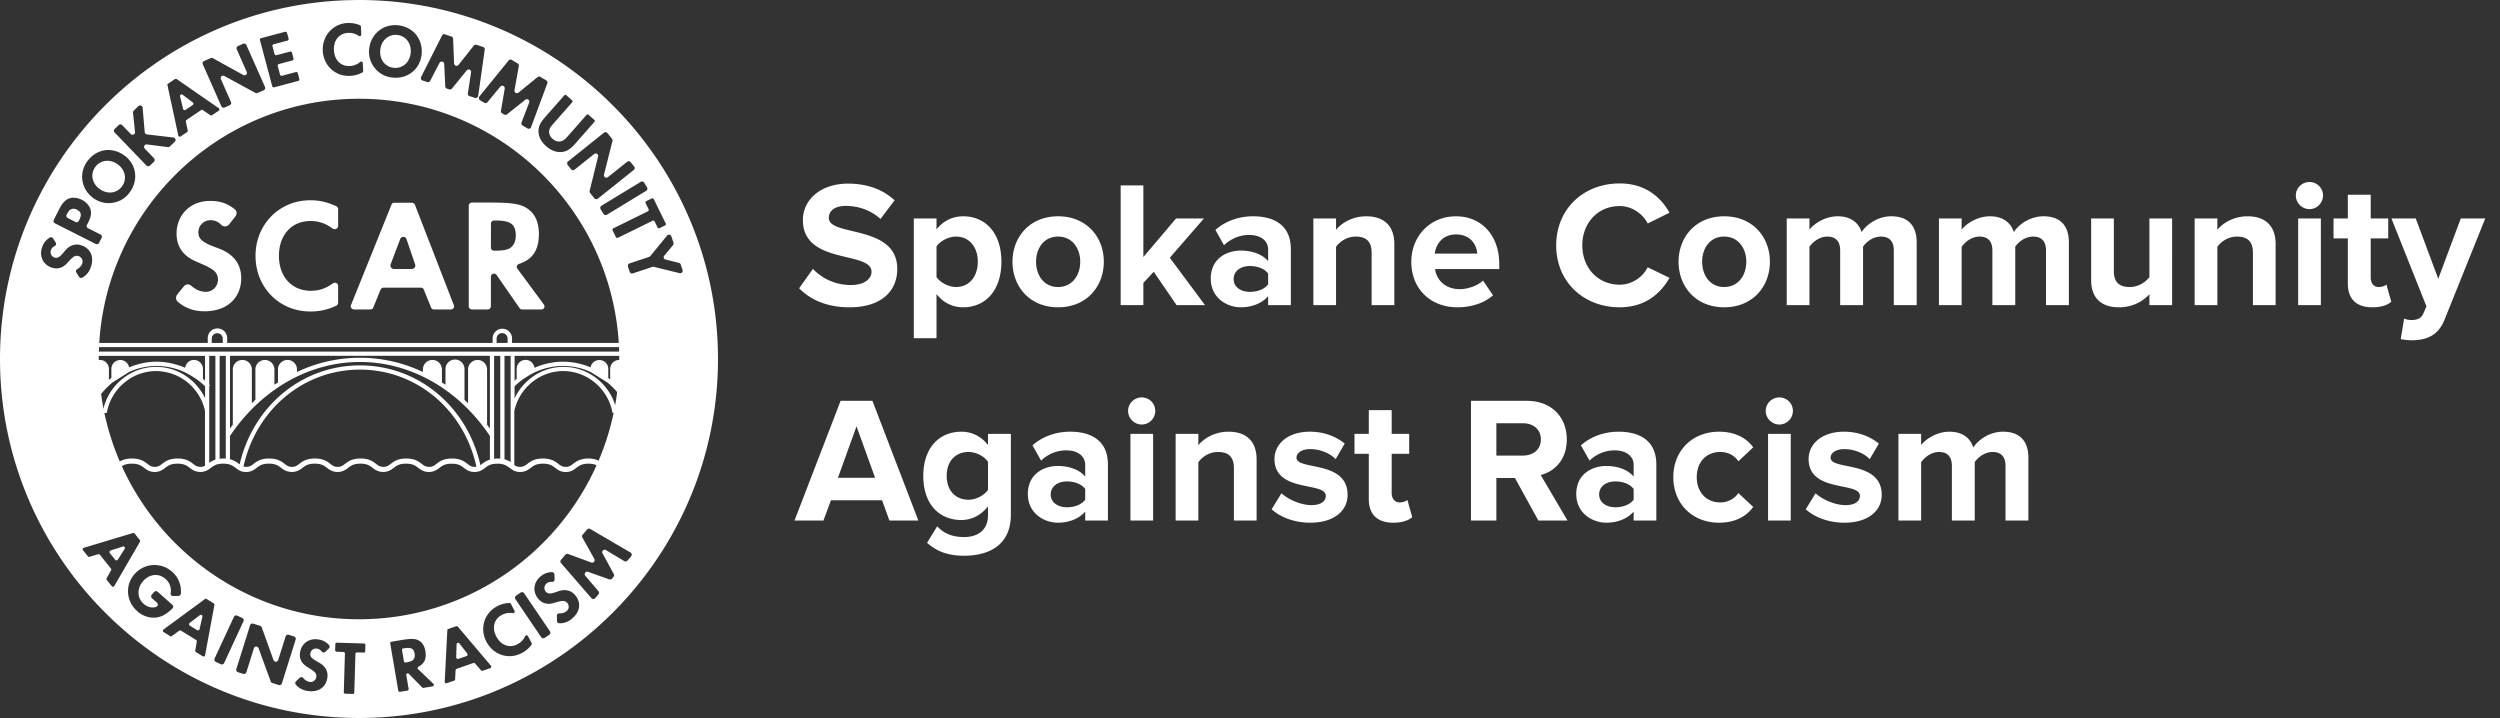 <svg width="289" height="83" viewBox="0 0 289 83" fill="none" xmlns="http://www.w3.org/2000/svg"><rect x="0" y="0" width="289" height="83" fill="#333333" stroke="none"/><path d="M98.207 35.524c3.719 0 5.517-1.909 5.517-4.44 0-5.167-7.914-3.694-7.914-5.893 0-.83.703-1.39 1.963-1.39 1.405 0 2.893.477 4.009 1.514l1.632-2.158c-1.364-1.266-3.182-1.93-5.372-1.93-3.244 0-5.228 1.91-5.228 4.212 0 5.209 7.934 3.528 7.934 5.977 0 .788-.785 1.535-2.396 1.535-1.901 0-3.41-.85-4.38-1.867l-1.592 2.24c1.281 1.308 3.182 2.2 5.827 2.2zm13.133 0c2.562 0 4.422-1.93 4.422-5.27 0-3.341-1.86-5.25-4.422-5.25-1.219 0-2.314.54-3.079 1.514v-1.265h-2.624v13.84h2.624v-5.105c.806 1.038 1.901 1.536 3.079 1.536zm-.826-2.345c-.848 0-1.819-.519-2.253-1.141V28.49c.434-.643 1.405-1.141 2.253-1.141 1.508 0 2.52 1.182 2.52 2.904 0 1.744-1.012 2.926-2.52 2.926zm11.798 2.345c3.306 0 5.289-2.407 5.289-5.27 0-2.843-1.983-5.25-5.289-5.25-3.286 0-5.269 2.407-5.269 5.25 0 2.863 1.983 5.27 5.269 5.27zm0-2.345c-1.633 0-2.542-1.349-2.542-2.926 0-1.556.909-2.904 2.542-2.904 1.632 0 2.562 1.348 2.562 2.904 0 1.578-.93 2.926-2.562 2.926zm16.989 2.096l-4.071-5.478 3.947-4.544h-3.224l-3.781 4.461v-8.28h-2.624v13.841h2.624v-2.573l1.199-1.286 2.644 3.859h3.286zm9.921 0v-6.474c0-2.884-2.087-3.797-4.36-3.797-1.57 0-3.141.498-4.36 1.577l.992 1.764c.847-.789 1.839-1.183 2.913-1.183 1.323 0 2.19.664 2.19 1.68v1.35c-.661-.79-1.838-1.225-3.161-1.225-1.591 0-3.471.892-3.471 3.237 0 2.241 1.88 3.32 3.471 3.32 1.302 0 2.48-.477 3.161-1.287v1.038h2.625zm-4.732-1.535c-1.033 0-1.88-.54-1.88-1.474 0-.975.847-1.514 1.88-1.514.847 0 1.674.29 2.107.871v1.245c-.433.581-1.26.871-2.107.871zm16.694 1.535v-7.076c0-1.95-1.053-3.195-3.244-3.195-1.632 0-2.851.788-3.492 1.556v-1.307h-2.624v10.022h2.624v-6.744c.434-.601 1.24-1.182 2.273-1.182 1.116 0 1.839.477 1.839 1.867v6.059h2.624zm7.296.249c1.55 0 3.12-.477 4.112-1.39l-1.157-1.702c-.641.623-1.818.996-2.666.996-1.694 0-2.706-1.058-2.872-2.324h7.418v-.58c0-3.28-2.025-5.52-5-5.52-3.038 0-5.166 2.345-5.166 5.25 0 3.216 2.294 5.27 5.331 5.27zm2.294-6.204h-4.918c.124-.996.827-2.22 2.459-2.22 1.735 0 2.397 1.265 2.459 2.22zm16.459 6.204c3.037 0 4.773-1.68 5.765-3.403l-2.521-1.224c-.579 1.141-1.818 2.013-3.244 2.013-2.5 0-4.318-1.93-4.318-4.545 0-2.614 1.818-4.544 4.318-4.544 1.426 0 2.665.892 3.244 2.013l2.521-1.245c-.971-1.723-2.728-3.383-5.765-3.383-4.133 0-7.335 2.905-7.335 7.16 0 4.253 3.202 7.158 7.335 7.158zm12.077 0c3.306 0 5.29-2.407 5.29-5.27 0-2.843-1.984-5.25-5.29-5.25-3.285 0-5.268 2.407-5.268 5.25 0 2.863 1.983 5.27 5.268 5.27zm0-2.345c-1.632 0-2.541-1.349-2.541-2.926 0-1.556.909-2.904 2.541-2.904 1.633 0 2.562 1.348 2.562 2.904 0 1.578-.929 2.926-2.562 2.926zm22.258 2.096v-7.242c0-2.054-1.095-3.03-2.934-3.03-1.529 0-2.851.914-3.43 1.827-.372-1.141-1.302-1.826-2.769-1.826-1.529 0-2.851.954-3.264 1.556v-1.307h-2.624v10.022h2.624v-6.744c.392-.56 1.157-1.182 2.066-1.182 1.074 0 1.488.663 1.488 1.597v6.329h2.644v-6.764c.372-.54 1.137-1.162 2.067-1.162 1.074 0 1.487.663 1.487 1.597v6.329h2.645zm17.595 0v-7.242c0-2.054-1.095-3.03-2.934-3.03-1.529 0-2.851.914-3.43 1.827-.372-1.141-1.302-1.826-2.769-1.826-1.529 0-2.851.954-3.264 1.556v-1.307h-2.624v10.022h2.624v-6.744c.392-.56 1.157-1.182 2.066-1.182 1.074 0 1.488.663 1.488 1.597v6.329h2.644v-6.764c.372-.54 1.137-1.162 2.067-1.162 1.074 0 1.487.663 1.487 1.597v6.329h2.645zm11.934 0V25.253h-2.624v6.785c-.455.581-1.261 1.141-2.273 1.141-1.116 0-1.839-.456-1.839-1.847v-6.08h-2.624v7.118c0 1.95 1.033 3.154 3.223 3.154 1.632 0 2.831-.747 3.513-1.515v1.266h2.624zm11.965 0v-7.076c0-1.95-1.054-3.195-3.244-3.195-1.632 0-2.851.788-3.492 1.556v-1.307h-2.624v10.022h2.624v-6.744c.434-.601 1.24-1.182 2.273-1.182 1.116 0 1.839.477 1.839 1.867v6.059h2.624zm3.907-11.101c.868 0 1.571-.706 1.571-1.577 0-.872-.703-1.556-1.571-1.556-.847 0-1.57.684-1.57 1.556 0 .871.723 1.577 1.57 1.577zm1.323 11.101V25.253h-2.624v10.022h2.624zm5.949.249c1.095 0 1.798-.29 2.19-.643l-.558-1.992c-.144.145-.516.29-.909.29-.578 0-.909-.477-.909-1.1v-4.523h2.025v-2.303h-2.025v-2.74h-2.645v2.74h-1.653v2.303h1.653v5.229c0 1.785.992 2.739 2.831 2.739zm3.283 3.673c.331.083.992.145 1.302.145 1.715-.041 3.037-.54 3.781-2.428l4.69-11.661h-2.83l-2.604 6.972-2.603-6.972h-2.81l4.049 10.167-.372.851c-.247.54-.702.726-1.384.726a2.25 2.25 0 0 1-.826-.166l-.393 2.366zM106.162 60.175l-5.31-13.84h-3.678l-5.33 13.84h3.346l.868-2.345h5.91l.847 2.345h3.347zm-5-4.938h-4.298l2.149-5.956 2.149 5.956zm10.302 9.005c2.458 0 5.392-.934 5.392-4.752v-9.337h-2.644v1.286c-.806-1.017-1.881-1.535-3.079-1.535-2.521 0-4.401 1.826-4.401 5.104 0 3.341 1.901 5.105 4.401 5.105 1.219 0 2.294-.581 3.079-1.577v1.017c0 1.97-1.488 2.531-2.748 2.531-1.261 0-2.314-.353-3.12-1.245l-1.178 1.909c1.26 1.1 2.583 1.494 4.298 1.494zm.496-6.474c-1.488 0-2.521-1.038-2.521-2.76 0-1.722 1.033-2.76 2.521-2.76.867 0 1.818.478 2.252 1.142v3.237c-.434.643-1.385 1.141-2.252 1.141zm16.115 2.407v-6.474c0-2.884-2.087-3.797-4.359-3.797-1.571 0-3.141.498-4.36 1.577l.992 1.764c.847-.789 1.839-1.183 2.913-1.183 1.322 0 2.19.664 2.19 1.68v1.35c-.661-.79-1.839-1.225-3.161-1.225-1.591 0-3.471.892-3.471 3.237 0 2.241 1.88 3.32 3.471 3.32 1.302 0 2.479-.477 3.161-1.286v1.037h2.624zm-4.731-1.535c-1.034 0-1.881-.54-1.881-1.474 0-.975.847-1.514 1.881-1.514.847 0 1.673.29 2.107.871v1.245c-.434.581-1.26.871-2.107.871zm8.636-9.566c.868 0 1.57-.706 1.57-1.577 0-.872-.702-1.556-1.57-1.556-.847 0-1.571.684-1.571 1.556 0 .871.724 1.577 1.571 1.577zm1.322 11.101V50.153h-2.624v10.022h2.624zm11.962 0v-7.076c0-1.95-1.054-3.195-3.244-3.195-1.632 0-2.851.788-3.492 1.556v-1.307h-2.624v10.022h2.624v-6.744c.434-.601 1.24-1.182 2.273-1.182 1.116 0 1.839.477 1.839 1.867v6.059h2.624zm6.201.249c2.768 0 4.318-1.39 4.318-3.216 0-4.047-5.909-2.801-5.909-4.295 0-.56.62-.996 1.57-.996 1.219 0 2.356.518 2.955 1.161l1.053-1.805c-.991-.788-2.334-1.37-4.029-1.37-2.624 0-4.091 1.474-4.091 3.155 0 3.942 5.93 2.593 5.93 4.254 0 .622-.537 1.079-1.673 1.079-1.24 0-2.728-.685-3.451-1.37l-1.136 1.847c1.053.975 2.727 1.556 4.463 1.556zm9.599 0c1.095 0 1.797-.29 2.19-.643l-.558-1.992c-.145.145-.517.29-.909.29-.579 0-.909-.477-.909-1.1v-4.523h2.024v-2.303h-2.024v-2.74h-2.645v2.74h-1.653v2.303h1.653v5.229c0 1.784.992 2.739 2.831 2.739zm20.14-.249l-3.099-5.27c1.487-.353 3.016-1.66 3.016-4.109 0-2.573-1.756-4.461-4.628-4.461h-6.447v13.84h2.934v-4.918h2.149l2.707 4.918h3.368zm-5.145-7.511h-3.079v-3.736h3.079c1.178 0 2.066.706 2.066 1.868 0 1.162-.888 1.867-2.066 1.867zm15.415 7.511v-6.474c0-2.884-2.087-3.797-4.36-3.797-1.57 0-3.14.498-4.359 1.577l.991 1.764c.847-.789 1.839-1.183 2.914-1.183 1.322 0 2.19.664 2.19 1.68v1.35c-.661-.79-1.839-1.225-3.161-1.225-1.591 0-3.472.892-3.472 3.237 0 2.241 1.881 3.32 3.472 3.32 1.301 0 2.479-.477 3.161-1.286v1.037h2.624zm-4.732-1.535c-1.033 0-1.88-.54-1.88-1.474 0-.975.847-1.514 1.88-1.514.847 0 1.674.29 2.108.871v1.245c-.434.581-1.261.871-2.108.871zm11.984 1.784c2.045 0 3.285-.892 3.946-1.826L200.957 57a2.514 2.514 0 0 1-2.107 1.08c-1.591 0-2.707-1.183-2.707-2.926 0-1.744 1.116-2.906 2.707-2.906.909 0 1.632.374 2.107 1.08l1.715-1.619c-.661-.913-1.901-1.805-3.946-1.805-3.079 0-5.29 2.178-5.29 5.25 0 3.091 2.211 5.27 5.29 5.27zm6.963-11.35c.868 0 1.571-.706 1.571-1.577 0-.872-.703-1.556-1.571-1.556-.847 0-1.57.684-1.57 1.556 0 .871.723 1.577 1.57 1.577zm1.323 11.101V50.153h-2.624v10.022h2.624zm6.197.249c2.769 0 4.318-1.39 4.318-3.216 0-4.047-5.909-2.801-5.909-4.295 0-.56.62-.996 1.57-.996 1.219 0 2.356.518 2.955 1.161l1.054-1.805c-.992-.788-2.335-1.37-4.029-1.37-2.625 0-4.092 1.474-4.092 3.155 0 3.942 5.93 2.593 5.93 4.254 0 .622-.537 1.079-1.673 1.079-1.24 0-2.728-.685-3.451-1.37l-1.136 1.847c1.054.975 2.727 1.556 4.463 1.556zm21.273-.249v-7.242c0-2.054-1.095-3.03-2.934-3.03-1.529 0-2.852.914-3.43 1.827-.372-1.141-1.302-1.826-2.769-1.826-1.529 0-2.851.954-3.264 1.556v-1.307h-2.625v10.022h2.625v-6.744c.392-.56 1.157-1.182 2.066-1.182 1.074 0 1.487.663 1.487 1.597v6.329h2.645v-6.764c.372-.54 1.137-1.163 2.066-1.163 1.075 0 1.488.665 1.488 1.598v6.329h2.645z" fill="#fff"/><g clip-path="url(#a)" fill="#fff"><path d="M25.566 25.977a1.656 1.656 0 0 0-1.243-.52 1.39 1.39 0 0 0-1.391 1.391c0 .765.463 1.188 2.022 1.748.945.353 1.372.595 1.818.983.742.65 1.112 1.522 1.112 2.58 0 2.3-1.67 3.823-4.192 3.823-1.243 0-2.208-.314-3.116-1.075a.617.617 0 0 1-.093-.854l.764-.946a.566.566 0 0 1 .854-.073c.574.482 1.092.686 1.687.704a1.406 1.406 0 0 0 1.41-1.391c0-.612-.278-1.02-.946-1.373-.352-.204-.352-.204-1.707-.797-1.39-.631-2.133-1.689-2.133-3.168 0-2.208 1.633-3.784 3.858-3.784 1.113 0 1.985.26 2.84.946a.581.581 0 0 1 .093.853l-.723.927a.61.61 0 0 1-.914.026zm13.522.129a.399.399 0 0 1-.63.316c-.816-.594-1.614-.874-2.56-.874-2.184 0-3.654 1.614-3.654 4.025 0 2.41 1.484 4.042 3.673 4.042.946 0 1.706-.242 2.56-.854a.38.38 0 0 1 .611.315v1.91a.417.417 0 0 1-.218.354 6.785 6.785 0 0 1-3.005.667c-3.58 0-6.326-2.782-6.326-6.436 0-3.618 2.745-6.419 6.326-6.419 1.076 0 1.892.186 3.005.686a.394.394 0 0 1 .218.353v1.915zm13.042 9.665H50.2a.357.357 0 0 1-.37-.218l-.835-2.06a.346.346 0 0 0-.334-.241h-4.304a.417.417 0 0 0-.371.241l-.835 2.06c-.056.167-.204.218-.371.218h-1.837c-.277 0-.481-.26-.37-.501l4.675-11.594a.32.32 0 0 1 .327-.24h2.023a.427.427 0 0 1 .371.24l4.494 11.598a.363.363 0 0 1-.334.497zm-6.623-4.675h2.115a.4.4 0 0 0 .371-.52l-1.002-2.93a.383.383 0 0 0-.723-.02l-1.113 2.932a.414.414 0 0 0 .352.538zm11.168-7.68c2.708 0 3.727.186 4.526.875.742.611 1.093 1.539 1.093 2.763 0 1.837-.705 2.931-2.282 3.45-.26.093-.352.372-.185.576l3.042 4.117a.356.356 0 0 1-.297.576h-2.207a.338.338 0 0 1-.297-.148L57.416 31.8a.363.363 0 0 0-.669.204V35.4a.372.372 0 0 1-.37.371h-1.82a.373.373 0 0 1-.37-.371V23.788a.373.373 0 0 1 .37-.372h2.118zm.073 5.194a.37.37 0 0 0 .353.371c1.02 0 1.483-.092 1.818-.278.464-.278.705-.798.705-1.465 0-1.299-.594-1.748-2.295-1.748h-.218a.341.341 0 0 0-.353.352l-.01 2.768z"/><path d="M53.11 74.384a.182.182 0 0 0-.329.11l-.044 1.49a.197.197 0 0 0 .242.186l.95-.328a.189.189 0 0 0 .086-.291l-.906-1.167zM21.161 12.589a.197.197 0 0 0 .283.118l.832-.564a.189.189 0 0 0 .007-.304l-1.175-.886a.183.183 0 0 0-.29.186l.343 1.45zm1.948 58.517l-1.183.908a.195.195 0 0 0 .008.306l.855.529a.19.19 0 0 0 .28-.117l.328-1.436a.182.182 0 0 0-.288-.19zM45.505 7.837c.999.117 1.837-.593 1.967-1.671.13-1.104-.529-2.007-1.536-2.125-.99-.116-1.847.61-1.967 1.67-.144 1.117.506 2.01 1.532 2.13l.005-.004zm1.214 67.1l-.109.02a.162.162 0 0 0-.137.193l.219 1.295a.174.174 0 0 0 .194.146c.479-.081.689-.162.83-.276.195-.167.267-.429.214-.743-.1-.604-.415-.765-1.215-.63l.004-.004zM11.5 21.838c.905.655 2.003.532 2.611-.302.592-.812.386-1.89-.49-2.53-.898-.655-2.008-.526-2.606.293-.597.82-.374 1.908.485 2.539zm-3.662 3.37l.883.446a.279.279 0 0 0 .318-.033.28.28 0 0 0 .069-.088l.056-.11c.302-.598.218-.937-.28-1.188a.774.774 0 0 0-.73-.022c-.15.102-.265.251-.416.546l-.032.064a.28.28 0 0 0 .132.383v.002zm6.367 37.97l-1.42.458a.197.197 0 0 0-.095.292l.628.784a.19.19 0 0 0 .156.068.189.189 0 0 0 .147-.084l.79-1.243a.183.183 0 0 0-.206-.277v.003zM41.5.003C18.616 0 0 18.616 0 41.502c0 22.884 18.616 41.497 41.5 41.497C64.382 82.999 83 64.382 83 41.5 83 18.62 64.383 0 41.5 0v.002zm34.077 23.021l1.383 2.81a.161.161 0 0 1-.077.224l-.632.313a.17.17 0 0 1-.233-.074l-.343-.695a.177.177 0 0 0-.236-.081l-4.005 1.966a.173.173 0 0 1-.194-.025.174.174 0 0 1-.042-.055l-.381-.775a.175.175 0 0 1 .08-.236l4.004-1.972a.177.177 0 0 0 .081-.236l-.347-.705a.177.177 0 0 1 .08-.236l.633-.311a.168.168 0 0 1 .19.03c.016.016.03.035.039.056v.002zm-3.991 18.478c0 16.589-13.496 30.085-30.085 30.085-16.59 0-30.085-13.498-30.085-30.085 0-16.587 13.497-30.086 30.084-30.086 16.588 0 30.086 13.496 30.086 30.086zm2.882-20.382l.334.547a.287.287 0 0 1-.102.392l-4.537 2.76a.288.288 0 0 1-.395-.09l-.335-.546a.294.294 0 0 1 .097-.4l4.537-2.76a.294.294 0 0 1 .4.095v.002zm-4.241-5.727l.518.646a.285.285 0 0 1 .06.246l-.984 3.901a.284.284 0 0 0 .458.29l2.224-1.78a.287.287 0 0 1 .403.05l.403.503a.279.279 0 0 1-.045.397l-4.151 3.317a.288.288 0 0 1-.318.033.288.288 0 0 1-.087-.071l-.496-.62a.277.277 0 0 1-.048-.243l.974-3.966a.285.285 0 0 0-.457-.29l-2.253 1.803a.285.285 0 0 1-.403-.038l-.403-.503a.294.294 0 0 1 .046-.409l4.151-3.318a.286.286 0 0 1 .408.052zm-4.755-4.379l.656.578a.167.167 0 0 1 .015.236l-2.257 2.562c-.28.318-.373.504-.407.764a1.075 1.075 0 0 0 .4.893c.317.28.7.393 1.023.267.219-.057.43-.219.656-.479l2.245-2.549a.168.168 0 0 1 .242-.008l.65.57a.169.169 0 0 1 .02.242l-2.151 2.443c-.546.623-.912.89-1.399 1.002-.665.154-1.386-.069-2.028-.635-.602-.53-.923-1.167-.884-1.825.017-.514.246-.946.777-1.55l2.204-2.501a.16.16 0 0 1 .182-.05c.021.007.04.019.056.034v.006zm-6.304-4.08l.675.4a.285.285 0 0 1 .133.294l-.501 2.806a.288.288 0 0 0 .463.275l2.206-1.8a.286.286 0 0 1 .327-.019l.676.401a.284.284 0 0 1 .125.341l-1.88 5.069a.288.288 0 0 1-.413.145l-.57-.337a.278.278 0 0 1-.12-.35l.886-2.305a.286.286 0 0 0-.444-.328l-2.124 1.695a.284.284 0 0 1-.322.024l-.242-.144a.284.284 0 0 1-.134-.294l.437-2.564a.29.29 0 0 0-.509-.23l-1.49 1.803a.287.287 0 0 1-.365.061l-.485-.288a.29.29 0 0 1-.084-.43L58.8 6.985a.277.277 0 0 1 .368-.057v.006zm-7.724-2.96l.744.246a.285.285 0 0 1 .193.26l.11 2.854a.288.288 0 0 0 .51.169l1.776-2.233a.287.287 0 0 1 .318-.09l.745.248a.286.286 0 0 1 .196.307l-.757 5.353a.29.29 0 0 1-.374.23l-.628-.209a.277.277 0 0 1-.192-.315l.373-2.441a.283.283 0 0 0-.501-.219l-1.714 2.109a.286.286 0 0 1-.31.091l-.268-.088a.284.284 0 0 1-.193-.26l-.122-2.597a.29.29 0 0 0-.546-.117L49.73 9.347a.286.286 0 0 1-.343.137l-.536-.179a.293.293 0 0 1-.173-.402l2.423-4.8a.278.278 0 0 1 .341-.136v.005zM42.68 5.615c.2-1.717 1.661-2.887 3.352-2.69 1.779.208 2.908 1.64 2.7 3.416-.2 1.7-1.654 2.826-3.38 2.622a2.922 2.922 0 0 1-2.06-1.139 2.978 2.978 0 0 1-.612-2.214v.005zm-2.512-2.95c.494-.03.989.056 1.444.25a.186.186 0 0 1 .11.163l.047.907a.19.19 0 0 1-.291.165 1.966 1.966 0 0 0-1.238-.35c-1.04.055-1.695.858-1.639 2.003.056 1.145.806 1.884 1.845 1.829.44-.017.86-.183 1.194-.47a.181.181 0 0 1 .299.135l.048.907a.198.198 0 0 1-.098.173 3.222 3.222 0 0 1-1.41.392c-1.7.09-3.073-1.163-3.168-2.898-.071-1.726 1.162-3.126 2.862-3.214l-.005.009zm-9.994 1.749l2.78-.74a.187.187 0 0 1 .225.131l.185.661a.186.186 0 0 1-.131.226l-1.603.426a.188.188 0 0 0-.132.227l.24.904a.192.192 0 0 0 .227.131l1.56-.414a.18.18 0 0 1 .227.131l.177.665a.186.186 0 0 1-.131.226l-1.56.416a.186.186 0 0 0-.132.226l.265.997a.195.195 0 0 0 .227.132l1.603-.427a.181.181 0 0 1 .226.132l.177.665a.182.182 0 0 1-.131.227l-2.78.738a.177.177 0 0 1-.195-.065.18.18 0 0 1-.03-.066l-1.42-5.336a.187.187 0 0 1 .131-.225l-.005.012zm-6.591 2.644l.765-.335a.288.288 0 0 1 .252 0l3.521 1.945a.284.284 0 0 0 .397-.369l-1.152-2.606a.286.286 0 0 1 .152-.376l.589-.26a.279.279 0 0 1 .373.144l2.153 4.848a.288.288 0 0 1-.141.382l-.727.321a.276.276 0 0 1-.248-.016l-3.584-1.955a.285.285 0 0 0-.397.368l1.164 2.636a.285.285 0 0 1-.141.38l-.589.26a.293.293 0 0 1-.383-.148L23.439 7.42a.287.287 0 0 1 .15-.374l-.006.012zM19.424 9.68l.796-.538a.199.199 0 0 1 .21 0l4.86 3.366a.173.173 0 0 1 .056.224.173.173 0 0 1-.055.062l-.765.514a.17.17 0 0 1-.206.011l-.873-.588a.165.165 0 0 0-.197-.005l-1.685 1.135a.198.198 0 0 0-.082.194l.219 1.033a.166.166 0 0 1-.087.187l-.723.49a.173.173 0 0 1-.167.027.174.174 0 0 1-.112-.126l-1.253-5.81a.152.152 0 0 1 .07-.186l-.006.01zm-6.162 5.22l.458-.437a.286.286 0 0 1 .406 0l.99 1.03a.286.286 0 0 0 .49-.227l-.229-2.25a.296.296 0 0 1 .092-.236l.528-.507a.287.287 0 0 1 .49.178l.243 2.824a.28.28 0 0 0 .25.26l3.06.361a.284.284 0 0 1 .246.352.283.283 0 0 1-.082.138l-.56.537a.299.299 0 0 1-.237.083l-2.428-.31a.288.288 0 0 0-.24.488l1.064 1.107a.294.294 0 0 1-.009.412l-.458.437a.295.295 0 0 1-.412-.009l-3.679-3.824a.289.289 0 0 1-.05-.316.289.289 0 0 1 .067-.091zm-3.178 3.752c1.057-1.447 2.856-1.729 4.303-.673 1.382 1.008 1.648 2.829.623 4.233a2.92 2.92 0 0 1-2.003 1.235 2.984 2.984 0 0 1-2.228-.555c-1.394-1.019-1.695-2.865-.692-4.24h-.002zm-3.873 6.78l.631-1.253c.29-.575.537-.866.857-1.092.482-.31 1.132-.307 1.755.006.591.299 1.007.825 1.06 1.366.034.382-.042.71-.356 1.332l-.11.213a.278.278 0 0 0 .038.311.28.28 0 0 0 .087.068l1.45.73a.28.28 0 0 1 .153.28.28.28 0 0 1-.033.107l-.29.575a.28.28 0 0 1-.379.126l-4.733-2.389a.288.288 0 0 1-.128-.38H6.21zm2.922 6.564l-.306-.49a.272.272 0 0 1 .1-.395c.265-.14.472-.369.582-.647a.669.669 0 0 0-.403-.85c-.276-.097-.503-.036-.765.209-.148.125-.148.125-.626.641-.501.526-1.092.693-1.759.46-.99-.345-1.442-1.325-1.092-2.325.142-.47.454-.87.874-1.126a.278.278 0 0 1 .397.092l.303.47a.292.292 0 0 1-.126.415.786.786 0 0 0-.466.732.656.656 0 0 0 .444.586c.342.12.607-.022 1.1-.634.308-.37.482-.523.727-.663a1.56 1.56 0 0 1 1.332-.095c1.032.361 1.454 1.349 1.058 2.481a2.148 2.148 0 0 1-.97 1.23.29.29 0 0 1-.404-.091zm3.792 35.773l-.574-.716a.168.168 0 0 1-.027-.205l.516-.92a.163.163 0 0 0-.01-.196l-1.278-1.599a.196.196 0 0 0-.2-.065l-1.013.302a.168.168 0 0 1-.193-.072l-.547-.681a.177.177 0 0 1 .076-.288l5.693-1.71a.151.151 0 0 1 .189.053l.6.75a.202.202 0 0 1 .021.21l-2.969 5.112a.174.174 0 0 1-.284.027v-.002zm2.942 2.885c-1.295-1.146-1.428-3.031-.31-4.292a3.058 3.058 0 0 1 4.332-.276 2.948 2.948 0 0 1 1.012 2.557.286.286 0 0 1-.292.248l-.605.007a.278.278 0 0 1-.276-.328 1.772 1.772 0 0 0-.614-1.662c-.765-.673-1.833-.563-2.565.262-.732.826-.72 1.944.047 2.622.449.398.975.523 1.454.368a.289.289 0 0 0 .095-.492l-.575-.51a.294.294 0 0 1-.025-.41l.28-.317a.283.283 0 0 1 .31-.077.285.285 0 0 1 .096.059l1.696 1.504a.284.284 0 0 1 .075.315.283.283 0 0 1-.062.096c-.297.307-.637.57-1.009.78-.97.52-2.165.344-3.064-.451v-.003zm7.578 5.215l-.78-.483a.17.17 0 0 1-.095-.183l.177-1.042a.163.163 0 0 0-.074-.18l-1.741-1.076a.2.2 0 0 0-.211 0l-.852.625a.166.166 0 0 1-.206 0l-.743-.46a.174.174 0 0 1-.025-.294l4.79-3.522a.153.153 0 0 1 .195-.014l.819.505a.203.203 0 0 1 .089.19l-1.083 5.813a.174.174 0 0 1-.18.147.173.173 0 0 1-.08-.024v-.002zm2.086.917l-.583-.27a.294.294 0 0 1-.143-.387l2.235-4.818a.293.293 0 0 1 .385-.142l.585.27a.287.287 0 0 1 .134.384l-2.234 4.818a.286.286 0 0 1-.38.145zm6.697 2.404l-.757-.239a.276.276 0 0 1-.176-.175l-1.402-3.835a.285.285 0 0 0-.546.014l-.865 2.752a.288.288 0 0 1-.358.194l-.613-.194a.293.293 0 0 1-.19-.365l1.592-5.065a.287.287 0 0 1 .363-.183l.79.25a.283.283 0 0 1 .188.17l1.362 3.784a.283.283 0 0 0 .546-.014l.856-2.718a.286.286 0 0 1 .361-.183l.615.194a.278.278 0 0 1 .198.244.28.28 0 0 1-.013.11l-1.594 5.065a.287.287 0 0 1-.357.194zm5.782-4.227l-.404.386a.292.292 0 0 1-.43-.045.788.788 0 0 0-.805-.317.654.654 0 0 0-.493.546c-.054.357.135.591.829.962.42.231.605.374.788.588a1.556 1.556 0 0 1 .343 1.29c-.16 1.083-1.051 1.682-2.238 1.507a2.162 2.162 0 0 1-1.392-.723.293.293 0 0 1 .017-.409l.422-.392a.27.27 0 0 1 .408.025c.187.234.451.393.745.45a.666.666 0 0 0 .765-.557c.042-.288-.06-.5-.349-.712-.152-.12-.152-.12-.748-.494-.61-.393-.886-.943-.782-1.639.154-1.039 1.031-1.666 2.075-1.512.488.052.94.281 1.27.644a.275.275 0 0 1-.02.4v.002zm4.21.306a.166.166 0 0 1-.05.123.17.17 0 0 1-.123.048l-.776-.023a.175.175 0 0 0-.181.172l-.134 4.46a.177.177 0 0 1-.113.16.175.175 0 0 1-.068.012l-.864-.026a.176.176 0 0 1-.17-.182l.132-4.46a.179.179 0 0 0-.173-.187l-.784-.023a.177.177 0 0 1-.172-.181l.022-.706a.17.17 0 0 1 .181-.162l3.13.093a.163.163 0 0 1 .162.173l-.02.709zm7.776 4.074l-1.036.175a.165.165 0 0 1-.15-.045l-1.549-1.581a.174.174 0 0 0-.297.15l.274 1.585a.178.178 0 0 1-.144.204l-.852.144a.177.177 0 0 1-.204-.144l-.926-5.444a.178.178 0 0 1 .144-.204l.992-.168c1.27-.219 1.763-.21 2.192.048.397.228.636.635.733 1.208.146.86-.097 1.431-.794 1.8a.17.17 0 0 0-.09.215.17.17 0 0 0 .048.07l1.755 1.687a.17.17 0 0 1-.096.299zm6.684-2.108l-.867.3a.171.171 0 0 1-.201-.042l-.695-.795a.165.165 0 0 0-.188-.057l-1.934.669a.2.2 0 0 0-.13.166l-.054 1.055a.166.166 0 0 1-.132.157l-.826.285a.175.175 0 0 1-.244-.167l.3-5.936a.152.152 0 0 1 .109-.16l.908-.315a.2.2 0 0 1 .204.05l3.824 4.514a.173.173 0 0 1-.004.23.172.172 0 0 1-.07.045v.001zm4.76-2.696a3.232 3.232 0 0 1-1.114.95c-1.504.797-3.278.239-4.09-1.296-.813-1.535-.276-3.31 1.229-4.106a3.177 3.177 0 0 1 1.42-.38.187.187 0 0 1 .172.099l.424.802a.19.19 0 0 1-.194.273 1.967 1.967 0 0 0-1.27.204c-.92.487-1.176 1.49-.64 2.505.537 1.014 1.53 1.369 2.444.881.392-.2.704-.528.886-.928a.18.18 0 0 1 .261-.076.18.18 0 0 1 .067.076l.425.802a.199.199 0 0 1-.02.194zm2.062-1.163l-.533.361a.295.295 0 0 1-.405-.077l-2.981-4.395a.293.293 0 0 1 .078-.404l.532-.362a.287.287 0 0 1 .397.083l2.982 4.394a.286.286 0 0 1-.075.4h.005zm2.643-1.876a2.15 2.15 0 0 1-1.467.553.29.29 0 0 1-.293-.284l-.008-.577a.267.267 0 0 1 .29-.286c.298.016.593-.075.83-.256a.667.667 0 0 0 .095-.936c-.187-.219-.412-.29-.765-.219-.191.032-.191.032-.866.226-.702.192-1.294.03-1.748-.513-.671-.807-.547-1.88.262-2.556a2.007 2.007 0 0 1 1.326-.516.278.278 0 0 1 .293.284l.017.56a.291.291 0 0 1-.327.289.786.786 0 0 0-.775.388.662.662 0 0 0 .075.732c.232.277.531.292 1.27.024.453-.159.683-.2.963-.193a1.56 1.56 0 0 1 1.191.606c.705.844.556 1.908-.37 2.674h.007zm6.824-7.198l-.437.501a.277.277 0 0 1-.365.06L70.05 63.59a.286.286 0 0 0-.397.38l1.301 2.386a.283.283 0 0 1-.032.32l-.184.22a.283.283 0 0 1-.312.079l-2.45-.874a.29.29 0 0 0-.315.462l1.517 1.78a.286.286 0 0 1 0 .37l-.368.428a.295.295 0 0 1-.337.08.293.293 0 0 1-.1-.071l-3.522-4.063a.277.277 0 0 1 0-.37l.511-.594a.282.282 0 0 1 .313-.08l2.683.983a.288.288 0 0 0 .35-.409l-1.388-2.484a.286.286 0 0 1 .037-.328l.512-.595a.285.285 0 0 1 .358-.064l4.667 2.73a.288.288 0 0 1 .07.426h.005zm5.602-32.722l-2.987-.736a.227.227 0 0 0-.156.006l-2.268.754a.293.293 0 0 1-.368-.184l-.201-.603a.294.294 0 0 1 .185-.368l2.268-.754a.307.307 0 0 0 .129-.09l1.95-2.378a.282.282 0 0 1 .489.098l.241.728a.285.285 0 0 1-.047.277l-1.021 1.232a.27.27 0 0 0 .024.373.27.27 0 0 0 .12.064l1.562.392a.267.267 0 0 1 .2.184l.212.636a.285.285 0 0 1-.336.369h.004z"/><path d="M33.451 54.53c.1.019.202.03.304.032a1.85 1.85 0 0 0 .333-.04 1.78 1.78 0 0 0 .598-.237l.032-.019c.087-.058.169-.119.246-.178.328-.252.643-.49 1.42-.49.778 0 1.093.238 1.42.49.078.06.16.12.246.178l.033.019a1.726 1.726 0 0 0 1.877 0l.033-.019a5.05 5.05 0 0 0 .246-.178c.328-.252.642-.49 1.42-.49.778 0 1.092.238 1.42.49.079.06.16.12.247.178l.032.019c.194.126.413.21.642.246.196.042.398.042.593 0a1.65 1.65 0 0 0 .642-.246l.032-.019c.088-.058.169-.119.246-.178.328-.252.643-.49 1.42-.49.778 0 1.093.238 1.42.49.078.06.159.12.246.178l.032.019a1.727 1.727 0 0 0 1.878 0h.01a4.215 4.215 0 0 0 .268-.191c.327-.253.642-.49 1.426-.49.785 0 1.093.237 1.42.49.077.059.16.12.246.178.097.063.2.118.307.162.118.049.241.083.367.102a1.428 1.428 0 0 0 .594 0 1.62 1.62 0 0 0 .493-.16c.133-.072.259-.154.378-.246l.048-.036c.328-.253.643-.49 1.42-.49a2.04 2.04 0 0 1 1.03.218c.066.035.13.075.19.118l.278.193.207.154a1.726 1.726 0 0 0 1.877 0 4.99 4.99 0 0 0 .278-.197c.328-.252.642-.49 1.42-.49.78 0 1.093.238 1.42.49.291.219.621.474 1.218.474.596 0 .926-.252 1.217-.474.327-.248.634-.482 1.393-.49.758-.007 1.067.242 1.391.49.292.219.62.474 1.219.474.597 0 .925-.252 1.217-.474.327-.252.64-.49 1.42-.49h.297v-.596h-.297a2.643 2.643 0 0 0-1.318.298c-.164.093-.32.198-.467.315-.268.205-.461.353-.857.353-.395 0-.59-.148-.858-.353a3.608 3.608 0 0 0-.467-.315 2.446 2.446 0 0 0-.956-.28v-.018h-.658v.018a2.46 2.46 0 0 0-.957.28c-.163.093-.32.198-.466.315-.268.205-.461.353-.858.353-.396 0-.59-.148-.857-.353a3.538 3.538 0 0 0-.468-.315 2.454 2.454 0 0 0-1.021-.283v-.015h-.592v.015a2.413 2.413 0 0 0-1.331.48l-.159.118c-.267.205-.46.353-.856.353a1.118 1.118 0 0 1-.73-.258l.068.11v-6.298c.571-2.684 2.95-4.63 5.655-4.63 2.704 0 5.097 1.955 5.66 4.65l.042.193h2.614v-8.093H59.192v-.522a1.122 1.122 0 1 0-2.246 0v.522H26.263v-.522a1.126 1.126 0 0 0-1.931-.818 1.124 1.124 0 0 0-.316.818v.522H9.724v8.095h2.615l.04-.194c.566-2.694 2.95-4.649 5.662-4.649a5.831 5.831 0 0 1 5.656 4.6v6.35a1.043 1.043 0 0 1-.518.124c-.397 0-.59-.148-.858-.353-.357-.273-.8-.613-1.785-.613-.984 0-1.428.34-1.785.613-.268.205-.461.353-.856.353-.396 0-.59-.148-.858-.353-.357-.273-.8-.613-1.785-.613-.984 0-1.428.34-1.785.613-.268.205-.461.353-.858.353-.396 0-.589-.148-.856-.353-.357-.273-.802-.613-1.785-.613h-.296v.594h.296c.783 0 1.092.238 1.42.49.087.066.18.132.278.197.195.126.414.21.643.246v.031h.593v-.031a1.65 1.65 0 0 0 .642-.246l.032-.019c.087-.058.17-.119.246-.178.328-.252.642-.49 1.42-.49.778 0 1.092.238 1.42.49.077.06.159.12.246.178l.032.019a1.728 1.728 0 0 0 1.878 0l.031-.019c.088-.058.17-.119.246-.178.328-.252.643-.49 1.42-.49.778 0 1.093.238 1.426.49.078.06.158.12.246.178l.033.019c.194.126.413.21.642.246a1.4 1.4 0 0 0 .592 0 1.65 1.65 0 0 0 .642-.246l.422-.305s.37-.253.605-.303c.222-.053.449-.08.677-.08.218.007.603.023.834.132.232.109.27.101.874.556.276.19.604.287.939.277a1.64 1.64 0 0 0 .938-.277l.033-.019c.086-.058.168-.119.246-.178.327-.252.641-.49 1.42-.49.779 0 1.092.238 1.42.49.078.06.16.12.247.178l.032.019c.194.126.413.21.642.246h.026zm37.783-7.277c-.684-2.819-3.215-4.843-6.095-4.843-2.438 0-4.624 1.456-5.654 3.643v-1.398a8.75 8.75 0 0 1 1.092-.895l.531-.337A7.812 7.812 0 0 1 65.09 42.3a7.68 7.68 0 0 1 3.214.717l1.933 1.214a9.816 9.816 0 0 1 2.403 3.02h-1.406zm1.736-.365a10.13 10.13 0 0 0-.367-.63v-3.614a1.033 1.033 0 0 0-2.067 0v1.225c-.073-.06-.147-.12-.218-.181v-1.044a1.033 1.033 0 0 0-2.05-.172 8.039 8.039 0 0 0-6.485.051 1.03 1.03 0 0 0-2.054.12v1.142c-.083.068-.16.144-.241.219v-2.869h13.485l-.003 5.753zM57.406 39.12a.637.637 0 0 1 1.273 0v.523h-1.273v-.523zm-32.931 0a.638.638 0 0 1 1.274 0v.523h-1.274v-.523zm-14.29 1.008H72.97v.52H10.211l-.026-.52zm46.448 9.416c-.109-.152-.218-.304-.327-.453V42.71a1.099 1.099 0 1 0-2.198 0v3.908c-.138-.133-.272-.27-.412-.398v-3.51a1.1 1.1 0 1 0-2.198 0v1.768c-.135-.092-.274-.172-.41-.26V42.71a1.1 1.1 0 0 0-2.2 0v.292a16.934 16.934 0 0 0-14.557 0v-.292a1.097 1.097 0 0 0-1.52-1.015 1.098 1.098 0 0 0-.678 1.015v1.508c-.137.088-.277.168-.411.26V42.71a1.099 1.099 0 1 0-2.198 0v3.51c-.14.128-.274.265-.41.398V42.71a1.099 1.099 0 1 0-2.199 0v6.382c-.11.149-.218.3-.328.453v-8.412H56.63l.003 8.412zM26.1 53.017c-.087-.006-.176-.013-.273-.013a3.8 3.8 0 0 0-.437.029V41.135h.712L26.1 53.018zm-1.912-8.37l.102-.104-.102-.099v-3.309h.712v12a2.382 2.382 0 0 0-.712.372v-8.86zm-.486-3.512v2.866l-.01-.01c-.078-.067-.152-.141-.231-.206v-1.141a1.031 1.031 0 0 0-.487-.874 1.02 1.02 0 0 0-1.513.519.958.958 0 0 0-.053.232 8.383 8.383 0 0 0-1.311-.448 7.792 7.792 0 0 0-3.996 0 8.31 8.31 0 0 0-1.176.398 1.043 1.043 0 0 0-.614-.772 1.031 1.031 0 0 0-1.435.947v1.04a11.67 11.67 0 0 0-.286.233v-1.275a1.005 1.005 0 0 0-.052-.308 1.03 1.03 0 0 0-2.014.308v3.714c-.11.173-.207.35-.304.53v-5.753H23.7zm-5.656 1.275c-2.88 0-5.41 2.024-6.094 4.843h-1.38a9.83 9.83 0 0 1 2.404-3.02l1.91-1.214a7.67 7.67 0 0 1 3.214-.718 7.807 7.807 0 0 1 3.977 1.118l.538.342a9 9 0 0 1 1.092.894v1.375c-1.035-2.162-3.223-3.62-5.665-3.62h.004zm35.987 11.207c-.357-.273-.8-.613-1.784-.613-.983 0-1.429.34-1.786.613-.268.205-.461.353-.857.353-.395 0-.59-.148-.857-.353-.357-.273-.8-.613-1.785-.613-.985 0-1.428.34-1.785.613-.268.205-.461.353-.858.353-.396 0-.589-.148-.856-.353-.358-.273-.801-.613-1.785-.613-.985 0-1.428.34-1.785.613-.268.205-.462.353-.858.353-.397 0-.589-.148-.857-.353-.357-.273-.801-.613-1.785-.613-.983 0-1.429.34-1.785.613-.267.205-.46.353-.857.353-.397 0-.59-.148-.858-.353-.356-.273-.8-.613-1.784-.613-.983 0-1.429.34-1.786.613-.267.205-.46.353-.857.353-.107 0-.215-.015-.319-.046 1.462-6.601 6.96-11.197 13.46-11.197 6.499 0 12.017 4.607 13.466 11.224a1.06 1.06 0 0 1-.184.02c-.401 0-.595-.15-.862-.354h.004zm1.714 0c-.074.057-.142.11-.21.153-1.53-6.803-7.21-11.53-13.928-11.53-6.686 0-12.35 4.69-13.906 11.445l-.092-.068a2.576 2.576 0 0 0-1.026-.526v-2.693c3.579-5.34 9.109-8.554 15.024-8.554 5.914 0 11.444 3.214 15.024 8.554v2.731a2.67 2.67 0 0 0-.89.488h.004zm1.785-.613c-.138 0-.276.01-.413.027V41.135h.712v11.884a3.822 3.822 0 0 0-.303-.015h.004zm.786.093V41.135h.712v12.274a2.309 2.309 0 0 0-.717-.312h.005z"/></g><defs><clipPath id="a"><path fill="#fff" d="M0 0h83v83H0z"/></clipPath></defs></svg>